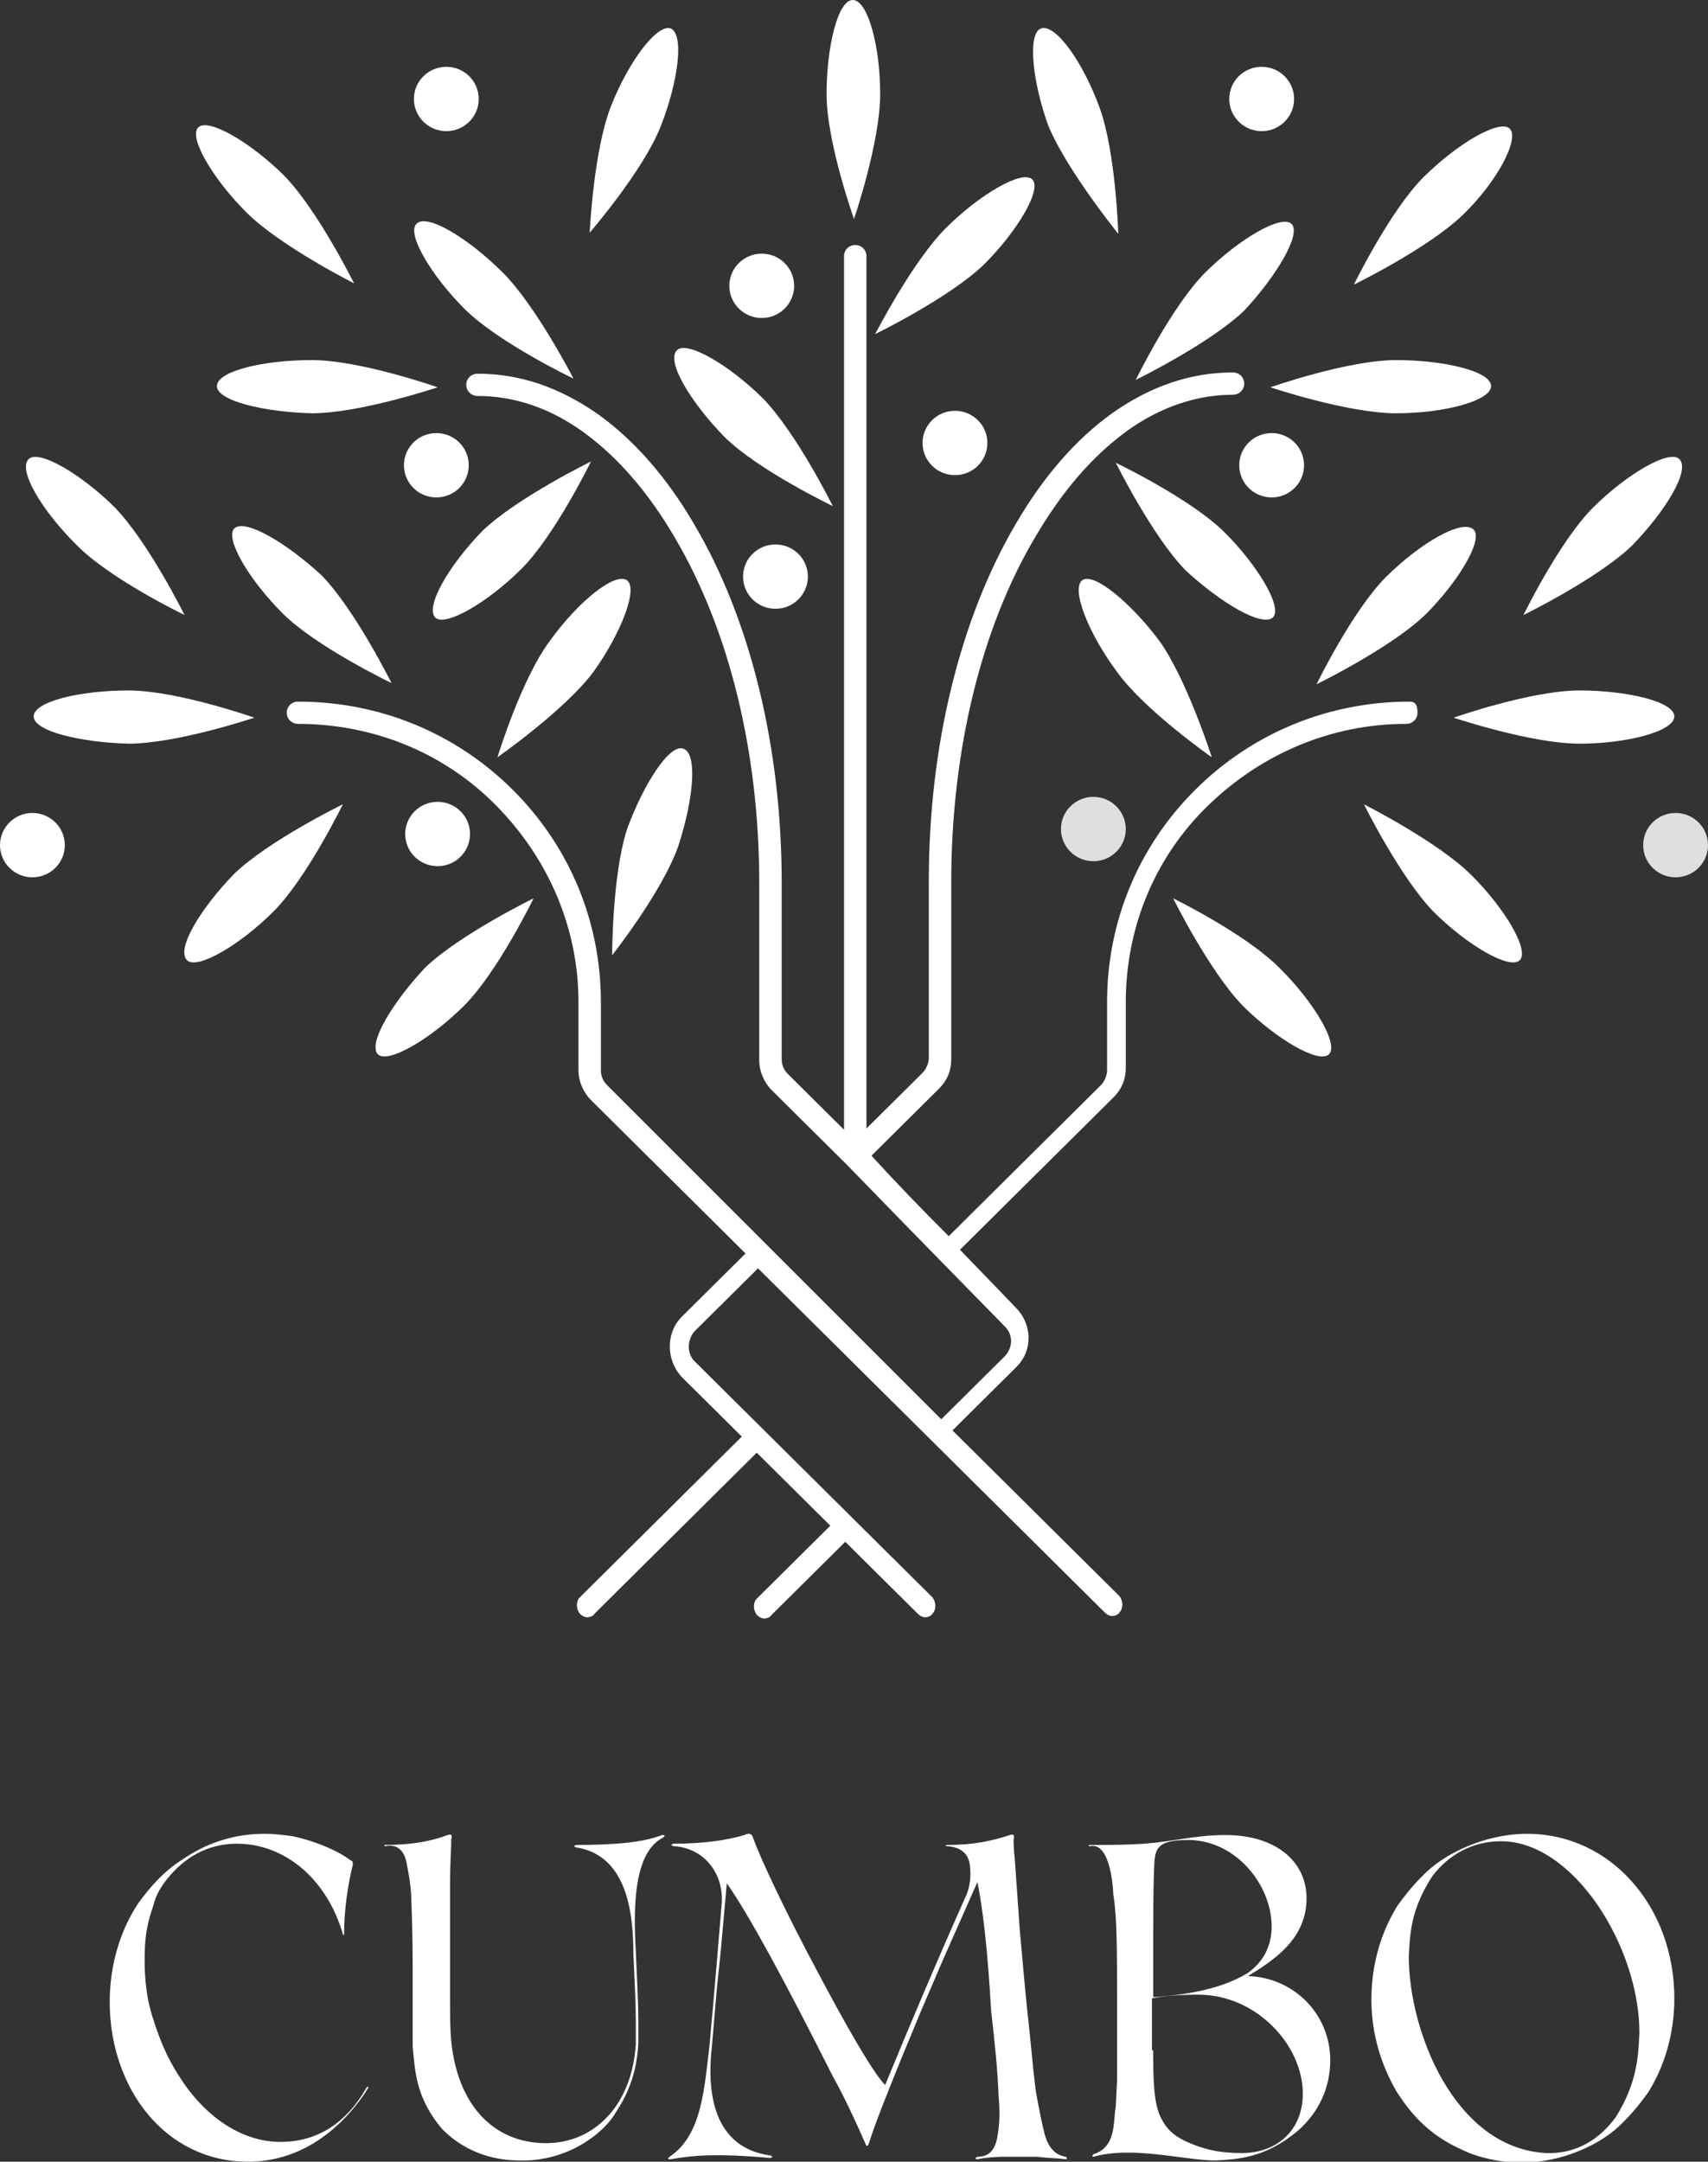 <svg width="162" height="205" viewBox="0 0 162 205" fill="none" xmlns="http://www.w3.org/2000/svg">
<rect x="0" y="0" width="162" height="205" fill="#333333" stroke="none"/>
<g clip-path="url(#clip0)">
<path d="M23.531 204.999C15.609 204.999 10.406 197.959 10.406 189.862C10.406 186.224 11.47 182.939 13.126 180.475C14.308 178.832 15.609 177.424 17.264 176.368C18.801 175.311 21.403 173.903 25.069 173.903C26.015 173.903 26.96 174.021 27.788 174.138C29.444 174.49 31.809 175.311 33.346 176.485C33.464 176.485 33.464 176.602 33.464 176.837C32.991 178.714 32.636 181.179 32.636 183.408C32.636 183.526 32.518 183.526 32.518 183.408C30.981 178.128 26.96 174.842 22.467 174.842C19.984 174.842 17.855 175.898 16.2 177.776C15.372 178.714 14.781 179.653 14.544 180.709C13.835 182.704 13.717 184.112 13.717 185.872C13.717 187.867 13.953 189.627 14.426 191.153C15.372 194.204 16.2 195.729 17.382 197.489C19.629 200.775 22.94 203.122 26.606 203.122C30.981 203.122 33.464 200.306 34.765 197.959C34.883 197.841 35.001 197.841 34.883 198.076C32.873 201.244 29.089 204.999 23.531 204.999Z" fill="white"/>
<path d="M60.543 191.505C60.543 192.561 60.543 193.383 60.543 193.735C60.425 196.434 59.597 198.546 58.414 200.306C57.468 202.066 54.039 205 49.309 204.882C46.353 204.882 43.87 203.826 41.978 201.949C39.376 198.898 39.376 196.316 39.14 194.087V191.271C39.14 190.097 39.14 189.276 39.14 188.572C39.14 185.403 39.14 183.174 39.022 180.475C39.022 179.067 38.785 177.776 38.549 176.603C38.312 175.429 37.603 174.842 36.538 175.077C36.42 175.077 36.42 174.96 36.538 174.96C39.022 174.96 40.914 174.608 42.451 174.021C42.806 173.904 42.924 174.021 42.806 174.373C42.806 175.194 42.687 176.72 42.687 178.48C42.687 179.419 42.687 180.123 42.687 180.944C42.687 181.648 42.687 182.47 42.687 183.291V189.628C42.687 191.036 42.687 192.444 42.806 193.617C43.397 199.485 46.708 203.24 51.792 203.24C56.404 203.24 59.952 199.602 60.306 193.852C60.306 193.5 60.306 192.679 60.306 191.623C60.306 189.98 60.188 187.868 60.07 185.169C60.07 181.179 59.36 175.899 54.63 175.194C54.394 175.077 54.394 175.077 54.63 174.96C58.296 174.96 61.016 174.725 62.789 174.021C63.026 174.021 63.144 174.021 62.908 174.256C60.07 175.664 60.07 180.944 60.306 185.051C60.425 187.868 60.543 189.98 60.543 191.505Z" fill="white"/>
<path d="M92.706 178.48L89.277 186.225L87.267 190.919L85.375 195.495C83.956 199.015 83.01 201.362 82.419 203.24C82.3 203.592 82.182 203.592 82.064 203.24C81.236 201.362 80.054 198.781 78.99 196.903C74.378 187.75 71.067 181.648 68.938 178.597L68.347 185.169L67.993 188.572L67.519 194.087C67.165 197.255 67.046 203.592 73.077 204.413C73.314 204.53 73.314 204.53 73.077 204.648C67.874 204.178 65.627 204.413 63.617 204.765C63.381 204.765 63.263 204.765 63.499 204.53C66.573 202.536 66.81 197.959 67.283 194.087C67.638 190.332 68.347 181.883 68.466 180.358C68.584 177.424 66.573 175.194 63.854 175.077C63.617 174.96 63.617 174.96 63.854 174.842C66.81 174.842 69.057 174.49 70.594 174.021C71.067 173.786 71.303 173.904 71.422 174.256C72.013 176.016 74.614 181.531 77.452 186.812C80.054 191.74 82.773 196.551 83.956 197.725C86.321 191.975 88.804 186.107 91.524 180.006C91.997 179.067 92.115 178.011 91.997 176.955C91.879 175.781 91.169 175.194 89.868 175.077C89.632 175.077 89.632 174.96 89.868 174.96C92.233 174.96 94.007 174.608 95.781 174.021C96.135 173.904 96.254 174.021 96.135 174.49C96.135 174.608 96.135 175.194 96.254 176.368L96.727 183.057C96.963 185.638 97.2 188.454 97.436 190.684C97.791 193.735 97.909 195.73 98.264 198.429C98.501 199.719 98.737 201.01 99.092 202.418C99.447 203.709 100.156 204.413 101.102 204.53C101.22 204.648 101.22 204.765 101.102 204.765C100.156 204.648 99.21 204.648 98.382 204.53C97.436 204.53 96.49 204.53 95.308 204.53C94.244 204.53 93.298 204.648 92.706 204.765C92.47 204.765 92.47 204.648 92.706 204.53C93.771 204.53 94.362 203.944 94.598 202.653C94.835 201.362 94.835 200.071 94.717 198.781C94.598 195.964 94.362 193.852 94.007 190.684C93.652 184.465 93.179 180.827 92.706 178.48Z" fill="white"/>
<path d="M126.171 195.377C126.171 197.959 125.107 200.306 123.096 202.066C120.022 204.648 117.42 204.765 115.292 204.882C112.336 204.882 107.488 203.474 103.704 204.53C103.585 204.53 103.585 204.413 103.704 204.295C104.768 203.943 105.359 203.239 105.596 201.831C105.714 201.127 105.714 200.423 105.832 199.719L105.95 197.255C105.95 196.316 105.95 193.735 105.95 189.745C105.95 185.051 105.95 181.765 105.596 179.653C105.477 177.306 104.886 174.725 103.349 175.077C103.231 175.077 103.231 174.96 103.349 174.96C105.359 174.96 106.778 174.96 108.552 174.842C111.508 174.607 113.4 174.021 116.238 174.021C121.086 174.021 123.924 176.602 123.924 180.005C123.924 183.878 120.85 185.872 118.366 187.398C122.623 187.515 126.171 190.918 126.171 195.377ZM118.248 187.163C119.667 186.225 120.613 184.699 120.613 182.704C120.613 178.715 117.184 174.49 112.691 174.49C109.971 174.49 109.616 175.194 109.498 176.485C109.38 178.832 109.38 180.475 109.38 189.393C112.809 189.158 115.883 188.571 118.248 187.163ZM109.38 194.439C109.38 197.02 109.38 199.602 110.207 201.01C110.68 201.949 111.39 202.535 112.336 203.005C114.346 203.943 115.883 204.178 117.775 204.178C121.204 204.178 123.569 201.949 123.569 198.546C123.569 193.969 119.194 189.158 113.637 189.158C111.981 189.158 110.326 189.275 109.261 189.51V194.439H109.38Z" fill="white"/>
<path d="M138.587 203.826C135.157 202.301 133.502 199.954 132.438 198.311C131.019 195.847 130.073 192.914 130.073 189.628C130.073 186.225 131.019 183.174 132.556 180.71C133.147 179.888 133.857 178.95 134.921 177.894C136.931 175.781 140.833 173.904 144.854 173.904C152.776 173.904 158.807 180.827 158.807 189.511C158.807 192.914 157.861 195.964 156.324 198.429C155.733 199.25 155.023 200.189 153.959 201.245C151.949 203.357 148.165 205.117 144.026 205.117C142.134 205 140.242 204.648 138.587 203.826ZM153.249 200.776C155.378 197.373 155.378 194.791 155.496 192.796C155.496 184.582 149.229 174.608 142.371 174.608C139.651 174.608 137.404 175.899 135.867 177.894C133.738 181.179 133.738 183.526 133.62 185.521C133.62 192.679 137.995 203.709 146.628 204.179C149.465 204.296 151.712 202.888 153.249 200.776Z" fill="white"/>
<path d="M64.327 80.263C65.746 75.921 66.219 71.462 64.8 70.993C63.499 70.524 61.016 74.396 59.479 78.62C58.06 82.962 58.06 90.59 58.06 90.59C58.06 90.59 62.79 84.605 64.327 80.263Z" fill="white"/>
<path d="M83.484 8.918C83.484 4.342 82.301 0 80.882 0C79.463 0 78.399 4.459 78.399 8.918C78.399 13.495 81 20.77 81 20.77C81 20.77 83.484 13.495 83.484 8.918Z" fill="white"/>
<path d="M158.807 67.942C158.807 66.534 154.314 65.478 149.821 65.478C145.209 65.478 137.877 68.059 137.877 68.059C137.877 68.059 145.209 70.524 149.821 70.524C154.314 70.524 158.807 69.35 158.807 67.942Z" fill="white"/>
<path d="M12.18 65.478C7.568 65.478 3.193 66.534 3.193 67.942C3.193 69.35 7.686 70.406 12.18 70.524C16.791 70.524 24.123 68.059 24.123 68.059C24.123 68.059 16.791 65.478 12.18 65.478Z" fill="white"/>
<path d="M141.426 36.611C141.426 35.203 136.932 34.147 132.439 34.147C127.827 34.147 120.496 36.728 120.496 36.728C120.496 36.728 127.827 39.193 132.439 39.193C136.932 39.193 141.426 38.019 141.426 36.611Z" fill="white"/>
<path d="M29.562 34.147C24.951 34.147 20.576 35.203 20.576 36.611C20.576 38.019 25.069 39.075 29.562 39.193C34.174 39.193 41.506 36.728 41.506 36.728C41.506 36.728 34.174 34.147 29.562 34.147Z" fill="white"/>
<path d="M39.495 21.239C38.549 22.178 40.914 26.168 44.106 29.336C47.299 32.504 54.394 35.907 54.394 35.907C54.394 35.907 50.847 28.984 47.654 25.816C44.343 22.53 40.441 20.183 39.495 21.239Z" fill="white"/>
<path d="M122.505 21.238C121.559 20.3 117.539 22.647 114.346 25.815C111.153 28.983 107.724 36.024 107.724 36.024C107.724 36.024 114.701 32.621 118.012 29.453C121.086 26.167 123.451 22.177 122.505 21.238Z" fill="white"/>
<path d="M120.732 58.554C121.678 57.616 119.313 53.626 116.12 50.458C112.927 47.289 105.833 43.886 105.833 43.886C105.833 43.886 109.262 50.81 112.454 54.095C115.765 57.146 119.668 59.493 120.732 58.554Z" fill="white"/>
<path d="M41.269 58.555C42.215 59.493 46.235 57.147 49.428 53.978C52.621 50.81 56.05 43.769 56.05 43.769C56.05 43.769 49.073 47.172 45.762 50.341C42.57 53.626 40.323 57.498 41.269 58.555Z" fill="white"/>
<path d="M143.199 12.204C142.253 11.265 138.232 13.612 135.039 16.78C131.847 19.948 128.417 26.989 128.417 26.989C128.417 26.989 135.394 23.586 138.705 20.418C142.016 17.249 144.145 13.142 143.199 12.204Z" fill="white"/>
<path d="M33.582 26.872C33.582 26.872 30.153 19.948 26.96 16.663C23.768 13.495 19.747 11.148 18.801 12.086C17.855 13.025 20.22 17.015 23.413 20.183C26.606 23.352 33.582 26.872 33.582 26.872Z" fill="white"/>
<path d="M106.069 22.179C106.069 22.179 105.833 14.434 104.295 10.21C102.758 5.985 100.157 2.23 98.738 2.699C97.437 3.169 97.91 7.745 99.447 11.97C101.221 16.194 106.069 22.179 106.069 22.179Z" fill="white"/>
<path d="M63.618 2.699C62.317 2.229 59.597 5.867 57.942 10.091C56.286 14.316 55.932 22.061 55.932 22.061C55.932 22.061 61.016 16.193 62.672 11.969C64.327 7.745 64.918 3.286 63.618 2.699Z" fill="white"/>
<path d="M22.231 50.106C21.285 51.045 23.65 55.034 26.842 58.203C30.035 61.371 37.13 64.774 37.13 64.774C37.13 64.774 33.701 57.851 30.508 54.565C27.197 51.514 23.295 49.167 22.231 50.106Z" fill="white"/>
<path d="M131.492 54.682C128.299 57.851 124.87 64.891 124.87 64.891C124.87 64.891 131.847 61.488 135.158 58.32C138.35 55.152 140.715 51.162 139.769 50.223C138.705 49.167 134.685 51.514 131.492 54.682Z" fill="white"/>
<path d="M17.501 58.32C17.501 58.32 14.072 51.397 10.879 48.111C7.686 44.943 3.666 42.596 2.72 43.535C1.656 44.591 4.021 48.463 7.213 51.631C10.406 54.917 17.501 58.32 17.501 58.32Z" fill="white"/>
<path d="M159.281 43.535C158.335 42.596 154.314 44.943 151.121 48.111C147.929 51.279 144.5 58.32 144.5 58.32C144.5 58.32 151.476 54.917 154.787 51.749C157.98 48.463 160.345 44.591 159.281 43.535Z" fill="white"/>
<path d="M35.829 99.977C36.775 100.916 40.796 98.569 43.988 95.401C47.181 92.232 50.61 85.192 50.61 85.192C50.61 85.192 43.634 88.595 40.323 91.763C37.248 95.049 34.883 98.921 35.829 99.977Z" fill="white"/>
<path d="M111.271 85.192C111.271 85.192 114.701 92.115 117.893 95.401C121.086 98.569 125.107 100.916 126.053 99.977C126.998 99.038 124.634 95.049 121.441 91.88C118.248 88.595 111.271 85.192 111.271 85.192Z" fill="white"/>
<path d="M17.737 91.059C18.683 91.998 22.704 89.651 25.896 86.483C29.089 83.314 32.518 76.274 32.518 76.274C32.518 76.274 25.542 79.677 22.231 82.845C19.038 86.131 16.673 90.003 17.737 91.059Z" fill="white"/>
<path d="M129.364 76.274C129.364 76.274 132.793 83.197 135.986 86.483C139.178 89.651 143.199 91.998 144.145 91.059C145.091 90.12 142.726 86.131 139.533 82.962C136.34 79.794 129.364 76.274 129.364 76.274Z" fill="white"/>
<path d="M59.479 55.035C58.297 54.213 54.749 57.147 52.148 60.784C49.428 64.422 47.181 71.815 47.181 71.815C47.181 71.815 53.566 67.356 56.286 63.718C58.888 60.08 60.543 55.856 59.479 55.035Z" fill="white"/>
<path d="M114.937 71.815C114.937 71.815 112.572 64.422 109.971 60.784C107.251 57.147 103.704 54.213 102.639 55.035C101.575 55.856 103.231 60.08 105.95 63.718C108.552 67.356 114.937 71.815 114.937 71.815Z" fill="white"/>
<path d="M68.702 41.423C71.895 44.591 78.99 47.994 78.99 47.994C78.99 47.994 75.56 41.071 72.368 37.785C69.175 34.617 65.155 32.27 64.209 33.209C63.144 34.265 65.509 38.137 68.702 41.423Z" fill="white"/>
<path d="M93.298 25.112C96.49 21.943 98.856 17.954 97.909 17.015C96.963 16.076 92.943 18.423 89.75 21.591C86.558 24.76 83.01 31.683 83.01 31.683C83.01 31.683 89.987 28.28 93.298 25.112Z" fill="white"/>
<path d="M90.578 45.06C92.276 45.06 93.652 43.694 93.652 42.009C93.652 40.324 92.276 38.958 90.578 38.958C88.88 38.958 87.503 40.324 87.503 42.009C87.503 43.694 88.88 45.06 90.578 45.06Z" fill="white"/>
<path d="M72.25 30.157C73.948 30.157 75.324 28.791 75.324 27.106C75.324 25.421 73.948 24.055 72.25 24.055C70.552 24.055 69.175 25.421 69.175 27.106C69.175 28.791 70.552 30.157 72.25 30.157Z" fill="white"/>
<path d="M73.55 57.733C75.249 57.733 76.625 56.367 76.625 54.682C76.625 52.997 75.249 51.631 73.55 51.631C71.853 51.631 70.476 52.997 70.476 54.682C70.476 56.367 71.853 57.733 73.55 57.733Z" fill="white"/>
<path d="M41.387 47.172C43.085 47.172 44.461 45.806 44.461 44.121C44.461 42.436 43.085 41.07 41.387 41.07C39.689 41.07 38.312 42.436 38.312 44.121C38.312 45.806 39.689 47.172 41.387 47.172Z" fill="white"/>
<path d="M120.613 47.172C122.311 47.172 123.687 45.806 123.687 44.121C123.687 42.436 122.311 41.07 120.613 41.07C118.915 41.07 117.539 42.436 117.539 44.121C117.539 45.806 118.915 47.172 120.613 47.172Z" fill="white"/>
<path d="M41.505 82.141C43.203 82.141 44.58 80.775 44.58 79.09C44.58 77.405 43.203 76.039 41.505 76.039C39.807 76.039 38.431 77.405 38.431 79.09C38.431 80.775 39.807 82.141 41.505 82.141Z" fill="white"/>
<path opacity="0.84" d="M103.704 81.671C105.402 81.671 106.778 80.305 106.778 78.62C106.778 76.935 105.402 75.569 103.704 75.569C102.006 75.569 100.629 76.935 100.629 78.62C100.629 80.305 102.006 81.671 103.704 81.671Z" fill="white"/>
<path d="M119.667 12.438C121.365 12.438 122.742 11.072 122.742 9.387C122.742 7.702 121.365 6.336 119.667 6.336C117.969 6.336 116.593 7.702 116.593 9.387C116.593 11.072 117.969 12.438 119.667 12.438Z" fill="white"/>
<path d="M42.333 12.438C44.031 12.438 45.407 11.072 45.407 9.387C45.407 7.702 44.031 6.336 42.333 6.336C40.635 6.336 39.258 7.702 39.258 9.387C39.258 11.072 40.635 12.438 42.333 12.438Z" fill="white"/>
<path opacity="0.84" d="M158.926 83.197C160.624 83.197 162 81.831 162 80.146C162 78.461 160.624 77.095 158.926 77.095C157.228 77.095 155.852 78.461 155.852 80.146C155.852 81.831 157.228 83.197 158.926 83.197Z" fill="white"/>
<path d="M3.074 83.197C4.772 83.197 6.149 81.831 6.149 80.146C6.149 78.461 4.772 77.095 3.074 77.095C1.376 77.095 0 78.461 0 80.146C0 81.831 1.376 83.197 3.074 83.197Z" fill="white"/>
<path d="M133.738 66.534C126.052 66.534 118.839 69.468 113.4 74.865C107.96 80.263 105.004 87.421 105.004 95.049V101.503C105.004 101.972 104.768 102.559 104.413 102.911L89.987 117.227C87.622 114.88 85.02 112.181 82.655 109.599L89.041 103.263C89.868 102.441 90.223 101.503 90.223 100.447V83.666C90.223 71.228 93.061 59.493 98.264 50.81C100.747 46.586 103.585 43.3 106.778 40.953C109.971 38.606 113.518 37.433 116.947 37.433C117.538 37.433 118.011 36.963 118.011 36.377C118.011 35.79 117.538 35.321 116.947 35.321C112.927 35.321 109.143 36.611 105.477 39.193C102.048 41.657 98.973 45.178 96.372 49.636C91.051 58.672 88.095 70.758 88.095 83.549V100.329C88.095 100.799 87.858 101.385 87.503 101.737L82.182 107.018V24.29C82.182 23.703 81.709 23.234 81.118 23.234C80.527 23.234 80.054 23.703 80.054 24.29V107.135L74.733 101.855C74.378 101.503 74.141 101.033 74.141 100.447V83.666C74.141 70.876 71.185 58.789 65.864 49.754C63.263 45.295 60.188 41.775 56.759 39.31C53.093 36.729 49.309 35.438 45.289 35.438C44.697 35.438 44.224 35.907 44.224 36.494C44.224 37.081 44.697 37.55 45.289 37.55C48.836 37.55 52.265 38.724 55.458 41.07C58.651 43.417 61.489 46.703 63.972 50.927C69.175 59.728 72.013 71.345 72.013 83.784V100.564C72.013 101.62 72.486 102.676 73.195 103.38L80.054 110.186L80.172 110.303C86.676 116.992 95.189 125.675 95.308 125.793C95.662 126.145 95.899 126.614 95.899 127.201C95.899 127.67 95.662 128.257 95.308 128.609L89.277 134.594L57.587 102.911C57.232 102.559 56.995 102.089 56.995 101.503V95.049C56.995 87.421 54.039 80.263 48.6 74.865C43.16 69.468 35.947 66.534 28.261 66.534C27.67 66.534 27.197 67.004 27.197 67.59C27.197 68.177 27.67 68.646 28.261 68.646C35.356 68.646 42.096 71.345 47.062 76.391C52.029 81.437 54.867 88.008 54.867 95.049V101.503C54.867 102.559 55.34 103.615 56.049 104.319L70.712 118.87L64.681 124.854C63.144 126.38 63.144 128.961 64.681 130.604L70.357 136.236L54.985 151.491C54.63 151.843 54.63 152.547 54.985 153.017C55.222 153.251 55.458 153.369 55.695 153.369C55.931 153.369 56.286 153.251 56.404 153.017L71.776 137.762L78.753 144.685L71.776 151.609C71.422 151.961 71.422 152.665 71.776 153.134C72.013 153.369 72.249 153.486 72.486 153.486C72.722 153.486 73.077 153.369 73.195 153.134L80.172 146.211L87.03 153.017C87.267 153.251 87.503 153.369 87.74 153.369C87.976 153.369 88.331 153.251 88.449 153.017C88.804 152.665 88.804 151.961 88.449 151.491L72.368 135.532L65.864 129.078C65.154 128.374 65.154 127.084 65.864 126.262L71.895 120.278L104.768 152.899C105.004 153.134 105.241 153.251 105.477 153.251C105.714 153.251 106.068 153.134 106.187 152.899C106.541 152.547 106.541 151.843 106.187 151.374L90.341 135.65L96.372 129.665C97.2 128.844 97.555 127.905 97.555 126.849C97.555 125.793 97.082 124.737 96.372 124.033C96.372 124.033 94.125 121.686 91.051 118.517L105.595 104.084C106.423 103.263 106.778 102.324 106.778 101.268V95.049C106.778 88.008 109.498 81.319 114.582 76.391C119.667 71.463 126.289 68.646 133.384 68.646C133.975 68.646 134.448 68.177 134.448 67.59C134.448 67.004 134.33 66.534 133.738 66.534Z" fill="white"/>
</g>
<defs>
<clipPath id="clip0">
<rect width="162" height="205" fill="white"/>
</clipPath>
</defs>
</svg>
